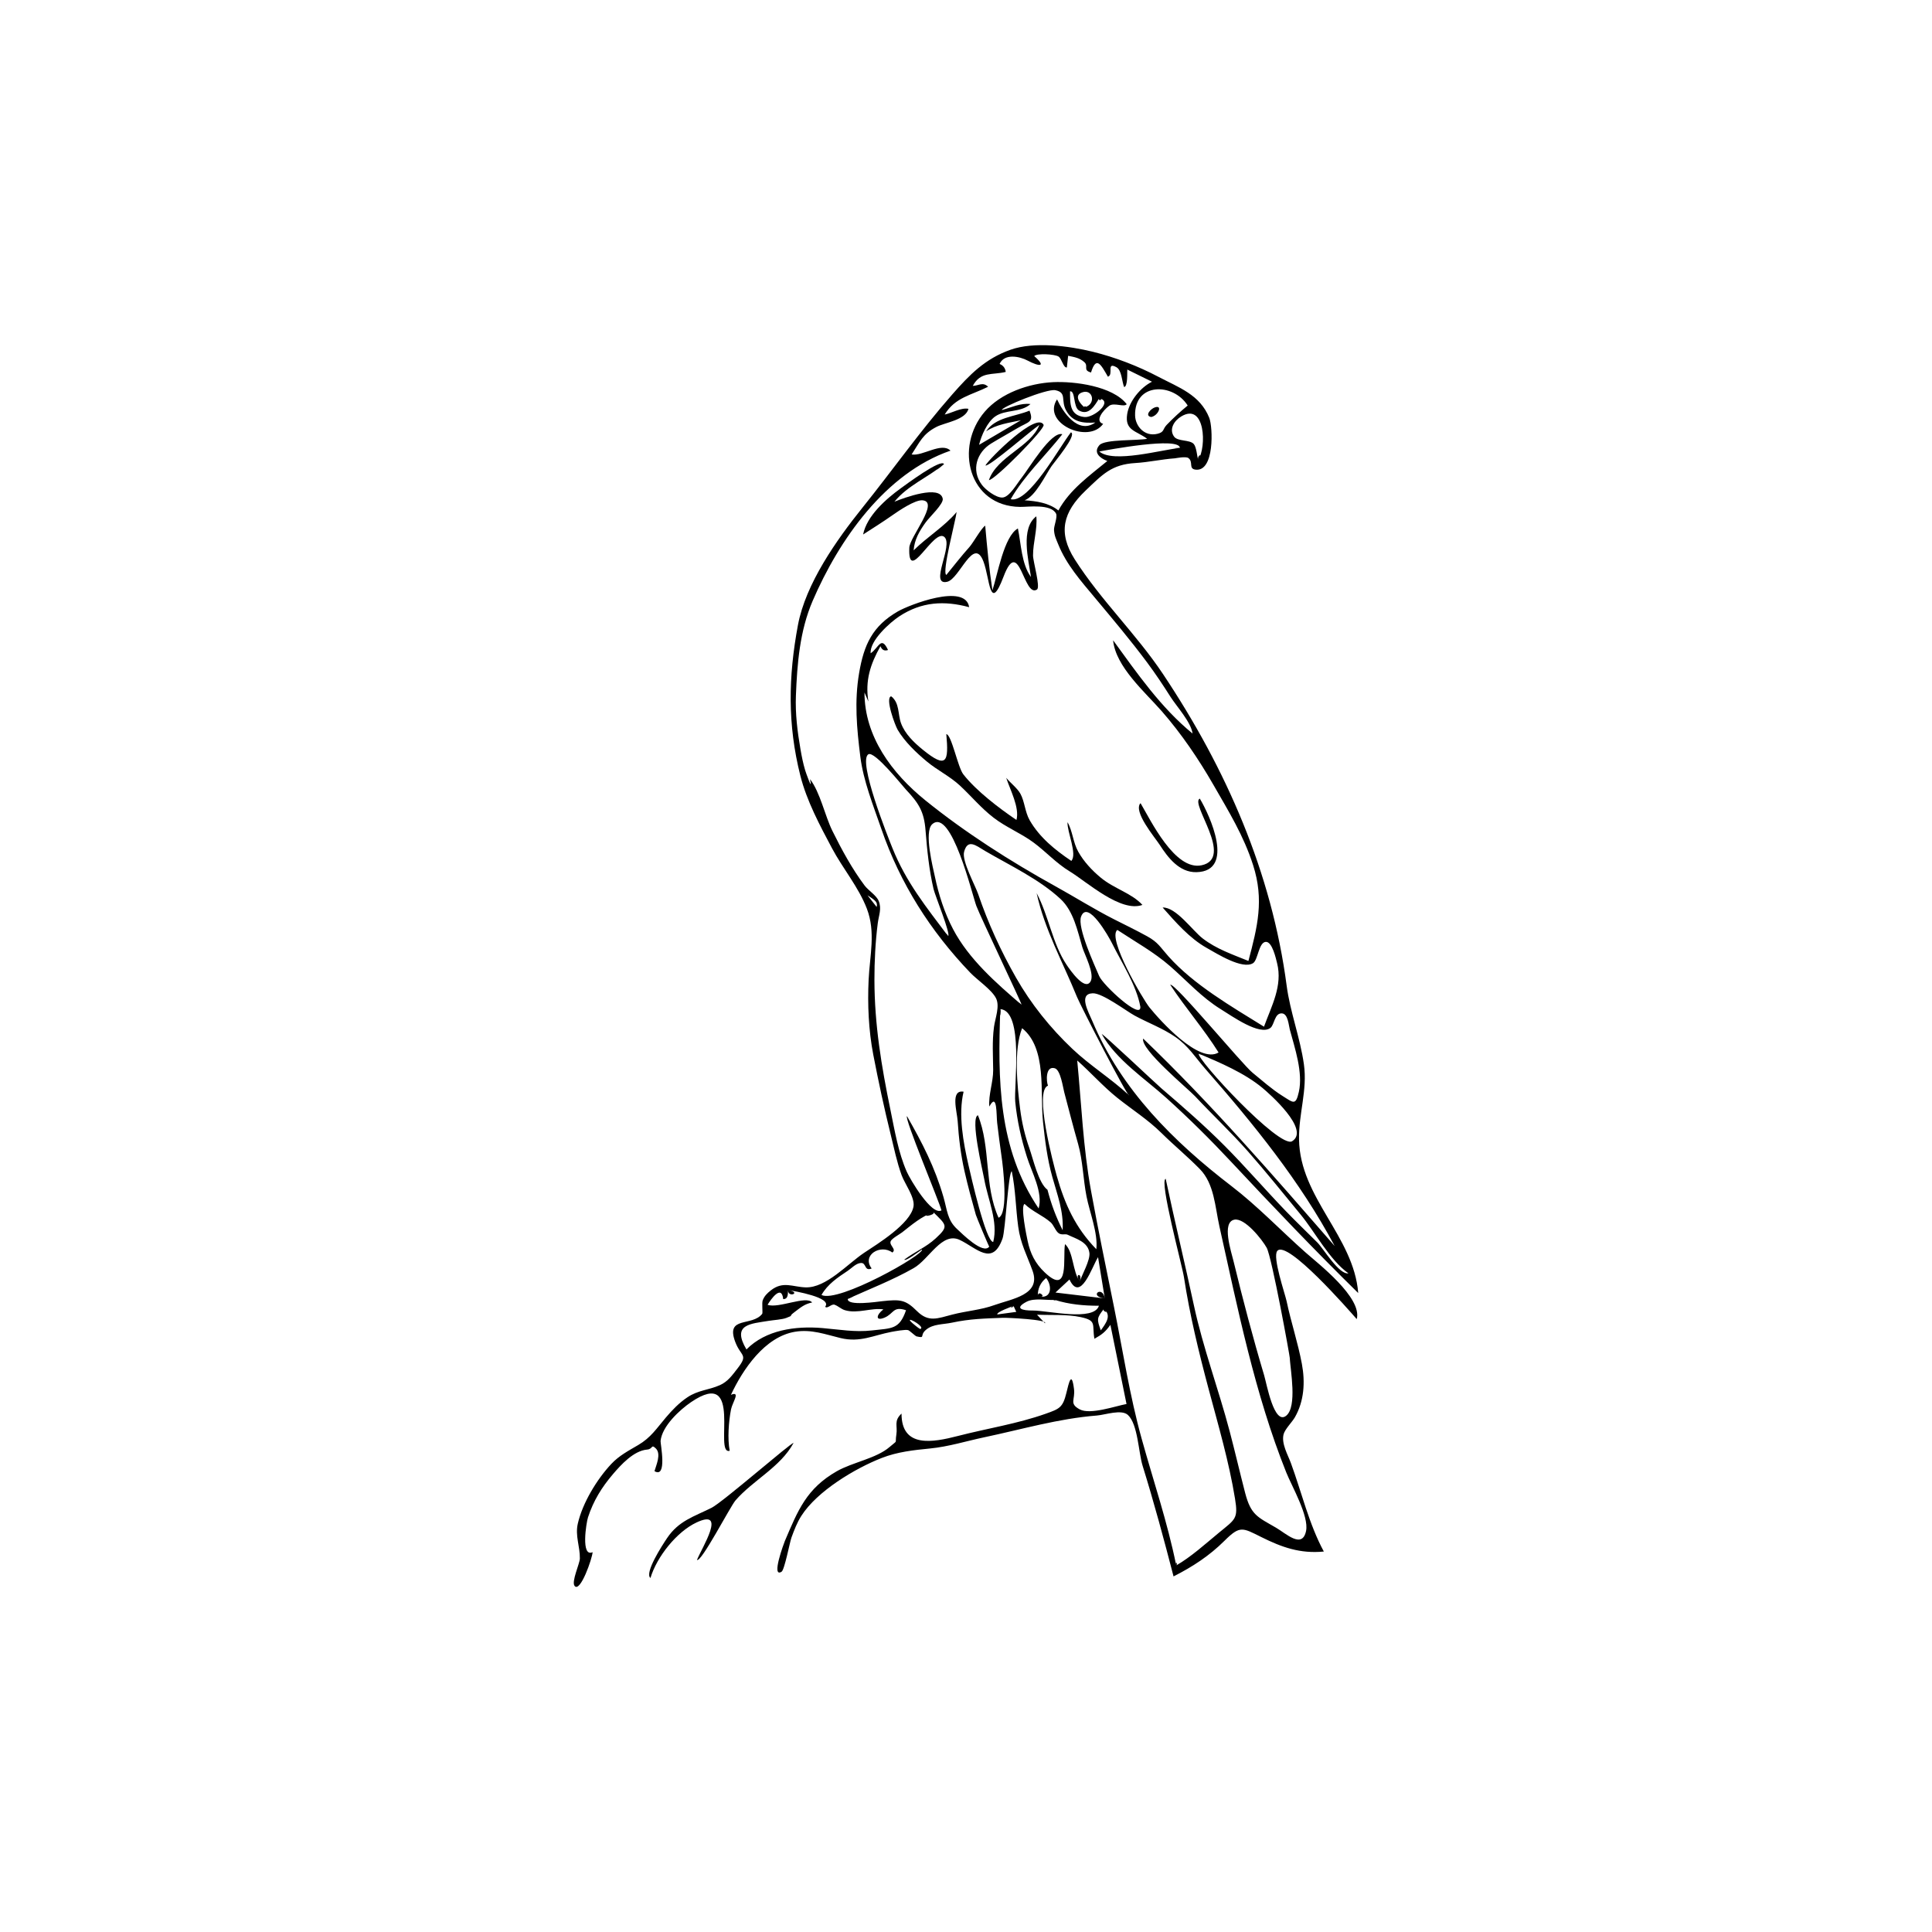 <svg xmlns="http://www.w3.org/2000/svg" id="Livello_1" viewBox="0 0 1200 1200"><path d="m843.6,803.12c-26.89-26.4-53.04-53.82-78.77-81.36-12.91-13.81-26.2-26.99-40.23-39.67-13.52-12.23-31.18-23.66-40.29-39.81.61-.44,33.37,30.56,37.03,33.69,13.4,11.47,26.98,23.33,39.41,35.83,13,13.07,25.06,27.12,37.87,40.4,6.41,6.65,13.07,13,19.6,19.52,3.88,3.87,13.47,20.14,19.32,19.17-11.61-8.19-20.69-25.6-29.7-36.52-10.84-13.15-21.5-26.51-32.78-39.29-10.43-11.81-21.99-22.65-32.76-34.16-4.5-4.81-34.1-29.2-32.26-35.84,42.33,40.55,80.52,84.71,118.96,128.86-21.59-40.44-50.23-75.59-80.33-110.03-6.39-7.31-10.45-14.12-18.55-19.77-7.8-5.44-16.99-8.77-25.4-13.35-5.21-2.84-19.93-14.04-25.99-13.84-9.14.3-2.64,11.61-.19,17.42,17.93,42.53,50.43,74.78,86.39,102.36,16.21,12.43,30.54,27.51,45.82,41.06,7.96,7.05,35.53,28.23,31.95,41.54-4.94-5.69-43.34-49.62-49.36-42.35-3.11,3.75,4.81,26.54,5.81,31.27,2.74,13.03,7.06,25.89,9.48,38.92,2.1,11.32,1.43,23.05-4.38,33.18-1.63,2.84-6.24,7.43-7.01,10.57-1.41,5.78,2.65,12.63,4.57,17.84,6.59,17.94,11.28,38.06,20.45,54.93-14.77,1.44-26.18-2.7-38.73-8.94-11.75-5.83-13.29-7.4-22.96,2.23-9.44,9.39-19.9,16.21-31.66,22.15-5.97-23.04-12.14-45.93-19.21-68.7-2.58-8.32-2.93-25.82-9.12-31.55-4.03-3.73-14.07-.09-19.28.33-24.1,1.93-46.25,8.51-69.98,13.52-11.35,2.4-22.08,5.81-33.64,6.95-10.3,1.01-20.32,2.1-30.05,5.9-16.56,6.48-40.1,20.57-49.89,35.93-2.71,4.26-4.4,8.74-6.15,13.49-1.04,2.83-4.29,20.09-6.15,21.23-6.65,4.09,1.51-17.81,2.06-19.12,8.17-19.14,13.43-32.54,32.28-43.32,9.62-5.5,24.61-7.96,32.75-15.03,5.5-4.78,3.22-1.47,4.22-7.77.86-5.42-1.77-8.35,3.2-12.99,0,21.55,19.3,17.96,35.16,13.87,18.25-4.71,36.6-7.48,54.4-13.78,8.49-3.01,10.62-3.77,12.83-12.9,1.52-6.27,3.23-14.1,4.73-2.54.89,6.89-3.24,9.07,3.58,12.74,6.49,3.5,22.47-2.15,29.05-3.34-3.34-16.39-6.67-32.78-10.01-49.18-3.09,4.35-5.25,6.06-9.94,8.67-1.55-8.91,1.71-11.27-8.5-13.46-8.56-1.84-18.42-1.12-27.15-1.5,1.65,1.77,3.3,3.54,4.95,5.32,2.04-2.33-23.56-3.49-26.02-3.39-11.5.44-20.44.61-31.73,3.01-5.69,1.21-11.72.75-16.09,4.39-4.36,3.64,0,5.51-6.06,4.11-.51-.12-4.2-3.56-5.07-3.85-1.63-.54-8.47.72-10.42,1.09-11.23,2.12-19.39,6.75-31.55,3.84-9.44-2.26-18.1-5.62-28.32-3.92-18.81,3.12-32.45,23.43-39.8,39.18,6.23-2.59.9,4.75.07,9-1.49,7.6-2.26,18.23-.84,25.75-10.27,2.86,9.01-52.65-23.96-30.24-6.93,4.71-18.05,14.87-18.97,24.15-.16,1.61,4.31,23.5-3.78,18.74,1.01-3.6,4.32-10.65.86-14.07-3.03-2.99-1.68.35-5.44.67-8.37.71-16.26,9.47-21.22,15.27-6.94,8.14-12.1,16.44-15.49,26.79-1.08,3.3-4.57,25.08,2.85,21.66-.14,3.66-7.66,25.45-11.2,20.95-2.07-2.63,3.24-13.86,3.29-17.01.11-7.51-3.04-14.1-1.26-21.75,2.98-12.88,11.88-27.52,20.82-37.03,4.85-5.16,10.66-8.16,16.69-11.71,7.88-4.64,11.33-10.22,17.17-17.09,3.96-4.66,8.21-9.09,13.32-12.52,6.77-4.55,13.16-4.45,20.23-7.58,4.93-2.18,7.69-6.17,10.89-10.29,7.03-9.03,2.18-7.22-1.34-16.55-6.17-16.33,10.42-9.32,16.75-17.47.42-.55-.33-6.74.3-8.37,1.04-2.7,2.77-4.39,5.03-6.17,7.6-5.99,13.58-2.12,21.65-1.88,12.77.39,26.04-14.63,36.27-21.44,8.29-5.51,28.83-18.02,30.71-28.79.98-5.61-5.41-14.06-7.35-19.37-3.04-8.32-4.72-16.83-6.84-25.41-4.06-16.42-7.59-32.91-10.8-49.52-2.91-15.08-3.62-31.25-2.88-46.58.71-14.96,4.49-29.53-1.11-44.13-5.13-13.36-14.98-24.97-21.68-37.57-7.56-14.22-15.63-29.26-19.61-44.97-8.04-31.78-7.49-61.58-1.51-93.57,4.82-25.75,23.9-52.8,40.16-73.04,18.91-23.53,35.63-47.39,55.72-70.26,10.78-12.26,20.34-22.11,36.12-27.71,14.65-5.2,36.27-2.43,51.24,1.26,13.78,3.4,28.04,8.89,40.59,15.5,12.73,6.71,25.87,11.09,31.65,25.52,2.29,5.72,3.35,33.73-8.6,32.17-4.45-.58-1.1-4.86-4.39-7.21-1.62-1.16-7.98.16-8.3.18-8.24.58-16.34,2.44-24.6,2.93-14.79.87-20.37,7.03-30.99,17.18-13.87,13.25-17.31,25.97-6.63,42.72,16.09,25.24,38.11,46.2,54.77,71.15,39.24,58.74,67.56,123.39,76.81,193.56,2.16,16.39,8.37,32.26,10.71,48.8,2.29,16.18-3.29,30.5-3.02,46.83.6,36.16,33.99,60.1,36.76,95.28-3.6-3.54-.22-2.83,0,0Zm-178.38-534.56c3.81,1.71-10.13,18.17-12.06,20.94-3.79,5.46-9.91,18.71-16.75,21.24,7.33.5,15.05,1.56,20.98,6.32,7.07-12.98,19.24-21.54,30.39-30.73-4.79-1.81-8.88-5.36-4.91-9.84,3.38-3.82,23.96-2.71,29.64-3.96-6.67-5.03-13.98-4.98-12.41-15.25,1.25-8.15,8.33-16.65,15.42-20.19-5.11-2.52-10.22-5.03-15.34-7.55-.12,1.64.39,10.6-1.97,10.85-1.38-3.35-1.45-10.46-4.75-12.29-6.54-3.61-1.54,4.63-5.31,5.88-4.39-7.65-7.25-13.14-10.5-2.62-5.37-1.47-1.24-3.95-4.24-6.52-2.88-2.47-5.59-2.98-9.97-3.85-.27,2.42-.54,4.83-.8,7.25-2.18.28-3.16-5.48-5.17-6.79-2.36-1.53-13.57-2.14-15.1-.28,7.89,6.88,3.12,6.63-4.11,2.78-4.87-2.6-14.39-4.63-17.39,2.1,2.23.91,3.5,2.56,3.81,4.95-8.38,2.07-15.53-.47-20.47,8.67,3.62-.07,6.25-2.66,9.52.55-10.74,5.35-20.45,6.58-26.97,17.25,4.56-.95,10.22-4.46,14.78-3.55-1.82,7-14.52,8.46-19.9,11.24-8.56,4.43-10.26,9.28-15.42,17.1,6.84,1.25,18.53-7.87,24.15-2.36-40.5,13.99-69.32,55.48-85.6,93.27-8.05,18.67-9.64,39.04-10.42,58.91-.44,11.16.94,22.37,2.85,33.36.76,4.38,1.61,8.7,2.89,12.96.41,1.38,4.94,14.31,3.02,5.5,6.38,8.37,9.17,22.59,13.93,32.23,5.7,11.53,12.22,23.53,19.96,33.85,2.33,3.12,7.32,6.07,8.78,9.64,1.96,4.8.07,8.72-.6,13.93-1.46,11.36-2.09,23.7-2.06,35.13.06,27.87,4.35,53.51,9.95,80.7,2.62,12.73,4.87,26.46,10.15,38.42,2.05,4.64,15.41,27.45,21.54,23.99-1.59-5.99-23.26-57.58-21.4-58.51,9.56,16.73,17.25,31.64,22.62,50.14,2.4,8.26,2.34,14.35,8.57,20.05,2.85,2.61,16.07,15.99,19.88,10.82-.14.19-7.89-18.25-8.32-19.76-2.53-9.02-5.02-18.07-7.07-27.21-2.28-10.17-3.54-20.45-4.21-30.85-.39-6.13-4.7-19.79,3.67-18.4-3.43,14.2-.15,31.7,3.08,45.81,1.34,5.84,10.7,47.45,15.32,47.53,3.2-12.65-3.3-26.22-5.58-39.04-.95-5.33-8.82-37.89-3.93-39.69,8.1,19.87,3.73,43.56,12.83,63.67,6.36-2.64,2.7-32.41,1.87-37.95-1.05-6.97-1.85-13.92-2.73-20.91-.58-4.6.19-19.6-4.87-10.2-.67-7.13,2.44-15.24,2.38-22.66-.07-9.09-.7-17.65.5-26.72.73-5.53,3.84-12.95,1.2-18.02-2.77-5.29-11.65-11.28-15.87-15.68-24.8-25.87-43.57-55.39-55.27-89.31-5.07-14.7-11.18-29.86-13.07-44.91-2.21-17.65-3.76-34.32-.75-51.98,2.99-17.57,8.26-29.16,24.14-38.3,6.74-3.88,41.95-17.78,44.2-2.58-15.49-4.18-29.49-3.39-43.25,5.59-5.86,3.82-18.59,15.18-17.92,23.03,4.92-3.24,6.51-11.23,10.78-2.03-2.2.79-3.77,0-4.7-2.35-6.26,11.15-9.61,21.28-7.49,34.36-.81-1.87-1.62-3.74-2.43-5.61,0,27.39,17.08,50.22,37.77,66.95,24.67,19.96,52.99,38.02,80.74,53.36,12.24,6.76,24.27,14.37,36.73,20.67,6.8,3.44,13.65,6.75,20.33,10.44,6.91,3.82,7.98,6.59,13.25,12.49,15.71,17.61,39.09,31.11,59.32,43.66,4.74-12.95,11.65-25.47,8.15-39.41-.68-2.7-2.99-13.49-7.03-13.27-4.41.23-4.84,11.32-7.91,13.23-6.63,4.12-22.41-5.88-28.87-9.52-10.64-5.99-19.24-15.98-27.3-25.05,8.35-.34,18.5,14.31,24.91,19.23,8.62,6.61,18.43,9.89,28.38,13.96,5.65-21.24,9.85-37.87,2.9-59.56-5.85-18.26-15.16-33.31-24.61-49.77-9.19-16.01-19.99-31.93-32.17-45.85-10.33-11.81-28.65-27.62-30.16-43.99,14.94,20.54,29.66,41.82,49.34,57.92-.87-7.01-9.98-16.95-13.64-22.71-4.62-7.28-9.37-14.42-14.51-21.34-10.28-13.84-21.38-26.97-32.42-40.2-8.78-10.52-17.68-20.48-22.87-33.29-1.4-3.46-2.36-5.2-2.61-8.86-.17-2.41,2.33-8.14,1.25-10.22-3.21-6.17-17.21-4.09-22.36-4.15-32-.4-40.83-37.17-21.91-59.14,10.01-11.63,27.49-17.63,42.49-18.34,13.22-.63,36.95,2.43,45.69,13.68-1.6,2.09-7.84-1.21-10.87.99-3.81,2.76-9.24,9.54-3.78,11.23-9.14,12.79-38.31-.54-28.63-15.22,3.52,7.59,12.91,22.05,23.77,14.39-7.5.52-14.11-.14-18.14-7.5-3.44-6.28.67-11.03-6.66-12.57-5.3-1.11-33.93,10.65-33.22,12.3,5.95-1.58,11.57-4.48,17.77-3.71-6.12,5.51-15.58,3.23-21.96,7.73-4.93,3.48-8.6,11.85-10,17.61,8.66-5.09,17.31-10.18,25.97-15.27-7.35,1.62-15.22,2.52-21.6,6.9,5.75-8.82,17.75-9.05,26.96-12.87,2.96,7.39-.85,6.93-7.28,10.76-5.47,3.26-11.08,6.32-16.51,9.64-8.78,5.36-12.78,16.42-5.72,25.77,2.23,2.96,8.61,7.91,12.62,7.81,4.42-.11,9.06-8.64,12.26-12.63,4.05-5.05,18.15-28.89,25.03-26.69-10.24,13.02-23.89,25.97-32.08,40.35,11.18,2.88,30.68-33.03,37.4-41.51.49.22-2.01,2.54,0,0Zm65.36,703.76c9.33-5.39,18.11-13.4,26.47-20.29,10.26-8.46,12.09-8.61,10.05-21.13-3.73-22.99-10.4-45.64-16.41-68.17-6.14-23.03-11.72-45.97-15.32-69.48-1.11-7.24-15.51-60.15-11.34-61.08,5.57,26.26,11.89,52.35,17.52,78.59,5.66,26.37,15.31,52.06,22.21,78.22,3.35,12.71,6.31,25.52,9.61,38.24,3.6,13.85,7.69,14.99,19.16,21.64,6.3,3.65,16.36,13.45,18.7,1.99,1.87-9.17-8.87-27.72-12.28-36.22-19.56-48.79-30.15-101.79-41.56-152.95-2.73-12.24-3.17-26.38-12.14-35.55-7.59-7.76-16.09-14.74-23.83-22.39-8.56-8.46-18.19-14.46-27.49-21.91-8.78-7.03-16.4-15.68-24.85-23.15,2.63,27.09,3.65,54.01,8.55,80.82,4.55,24.88,9.32,47.68,14.34,72.5,5.54,27.38,9.64,54.62,17.13,81.6,7.32,26.37,16,51.7,21.47,78.71,1.21-.7-.71-3.5,0,0Zm-29.24-291.97c-1.21.66-30.21-55.72-32.42-61.17-8.69-21.44-20.01-41.52-25.05-64.45,7.48,13.99,9.86,31.5,18.59,44.49,2.52,3.76,11.31,16.3,14.84,10.49,2.87-4.72-3.73-16.92-5.05-21.4-2.96-10.05-5.43-22.35-13.44-29.84-13.11-12.27-31.49-20.91-46.87-29.88-5.53-3.22-10.87-8.03-13.13.52-1.49,5.63,6.89,20.77,8.73,26.17,6.21,18.2,13.98,35.15,23.5,51.9,9.32,16.39,21.34,31.33,35.04,44.3,11.11,10.51,23.99,18.41,35.26,28.87.21-.11-2.94-2.73,0,0Zm25.53-68.66c2.28-1.94,44.64,49.35,51.11,54.6,5.89,4.79,11.98,10.25,18.41,14.29,7,4.39,8.38,6.33,10.35-2.4,2.7-11.94-2.54-27.29-5.62-38.73-.69-2.57-1.11-9.78-4.88-10.02-4.65-.29-4.64,7.07-7.15,9.01-6.62,5.09-23.87-7.32-30.83-11.6-11.86-7.3-21.15-17.7-31.54-26.78-9.89-8.64-21.8-15.23-32.73-22.47-6.49,5.13,15.96,43.16,19.92,48.08,6.57,8.15,30.91,35.33,42.97,28.05-9.13-14.6-20.53-27.59-30.01-42.02.32-.27,3.46,5.27,0,0Zm-200.28,195.06c-.63,4.64,18.36,1.77,21.41,1.44,11.3-1.24,14.45-.91,21.56,6.16,7.16,7.11,12.61,4.58,22.01,2.14,8.77-2.27,17.66-2.83,26.05-5.87,10.72-3.88,29.15-6.26,23.74-21.27-3.51-9.75-7.48-16.74-8.93-27.44-1.57-11.58-1.61-22.88-4-34.38-2.18.41-3.91,36.62-5.74,41.75-6.26,17.58-16.13,5.81-26.6.85-11.06-5.23-19,12.06-28.58,17.52-12.88,7.35-27.38,12.98-40.93,19.1-.05.35,7.54-3.41,0,0Zm274.51,36.67c.23,0-11.1-62.57-14.35-68.44-2.78-5.03-13.65-18.77-20.13-17.41-7.93,1.66-1.95,19.6-.41,25.94,5.75,23.68,12.01,47.42,18.99,70.77,1.55,5.2,6.15,31.17,13.69,25.04,6.93-5.64,2.6-28.31,2.21-35.89-.07,0,.31,6,0,0Zm-212.22-261.98c1.8-1.07-8.08-25.18-9.03-29.23-2.78-11.92-4.02-24.27-4.98-36.44-.92-11.74-4.17-16.84-12.27-25.46-2.18-2.32-19.38-24.01-23.21-21.81-6.86,3.95,12.35,51.89,14.89,58.21,8.61,21.42,20.9,36.49,34.59,54.73.34-.2-2.57-3.42,0,0Zm45.65,42.7c.5-.16-25.53-54.6-28.1-61.44-2.49-6.62-15.49-61.17-27.38-50.8-5.35,4.67.54,27.38,1.64,32.64,2.33,11.16,5.95,22.44,11.27,32.56,9.8,18.66,26.83,33.54,42.57,47.04.29-.09-3.87-3.32,0,0Zm16.4,50.18c-8.76,3.14,3.31,48.51,5.42,55.96,5,17.72,11.6,32.25,24.6,45.63,1.11-9.96-4.18-22.97-6.11-32.87-2.07-10.6-2.29-22.26-5.22-32.55-3.03-10.63-5.77-21.31-8.62-32.13-.79-2.98-2.27-13.81-5.85-14.84-5.92-1.71-5.3,8.39-4.22,10.8-.77.28-2.09-4.65,0,0Zm-161.45,126.9c-.14,2.48.15,5.7-3.01,5.68-1.02-9.36-7.66.12-9.72,3.53,6.8,2.46,24-5.95,27.69-1.44-4.83.93-7.43,3.36-10.99,6-4.48,3.32.31,1.48-5.1,3.61-2.51.99-8.02,1.33-10.77,1.78-11.45,1.89-23.24,2.05-13.95,17.79,11.98-12.15,30.42-14.69,47.12-13.29,10.52.88,20.24,2.7,30.84,1.48,12.37-1.43,16.99-.5,21.16-12.55-8.23-2.71-7.46,2.15-13.41,4.62-5.77,2.4-5.11-1.81-.65-5.15-7.59-1.12-16.02,2.86-23.87.52-2.45-.73-4.02-2.5-6.44-3.41-1.92-.73-4.51,2.81-5.86,1.24,4.66-5.75-19.07-9.67-23.04-10.4-.3,5.24,8.87,1.64,0,0Zm161.12-62.25c2.38,9.12,5.21,16.7,9.43,25.15.65-11.85-3.31-21.95-6.43-33.14-3.13-11.19-4.53-22.61-5.77-34.13-1.94-18.05,2.65-45.67-12.98-58.22-5.32,13.3-3.01,36.12-1.24,50.11,1.09,8.57,2.91,16.41,5.79,24.57,2.27,6.42,5.65,21.66,11.2,25.67,1.16,4.46-.55-.4,0,0Zm-70.86,13.96c-7.45,2.65-13.28,7.7-19.39,12.49-1.51,1.18-6.41,3.82-7.12,5.49-1.13,2.64,3.88,5.01,1.02,7.06-7.23-5.46-19.19,1.59-12.84,9.9-4.74,1.97-3.13-3.6-6.68-3.41-3.04.16-5.78,3.26-8.17,4.85-6.37,4.24-12.48,8.31-16.33,15.02,10.31,5.26,64.49-25.41,62.41-28.27-1.55,1.02-10.1,7.58-10.99,6.33,6.46-4.86,13.5-7.67,19.51-13.2,8.31-7.64,6.7-8.23-1.42-16.25-10.8,3.84,1.94,1.92,0,0Zm41.56-126.16c-1.53,43.51-1.52,86.35,23.82,123.83,2.82-9.88-4.27-22.42-7.27-31.96-3.58-11.38-6.08-22.36-7.26-34.25-.96-9.62,5.59-56.5-9.28-57.62-.31,8.71.67.05,0,0Zm49.32,169.17c1.49-4.2,6.58-13.29,6.04-17.69-.87-7.05-8.71-8.94-13.41-11.28-1.62-.81-3.54.32-5.54-.89-1.98-1.19-3.23-5.22-5.14-6.87-5.07-4.41-11.11-6.55-16.19-11.42-2.68,1.29,1.27,19.97,1.89,22.91,1.69,7.99,4.69,13.98,10.65,19.64,15.6,14.83,11.06-9.17,12.58-17.61,5.28,4.78,4.62,16.81,9.12,23.21,2-5.66-3.59-5.1,0,0Zm73.99-141.49c-2.01,2.73,50.13,59.25,57.95,54.39,11.52-7.15-14.44-29.78-18.34-33.04-11.06-9.23-26.4-15.8-39.6-21.35-.16.22,3.98,1.67,0,0Zm-36.32-29.14c-2.36-13.27-11.69-27.51-17.65-39.55-1.88-3.81-15.07-27.34-19.16-16.45-2.53,6.72,8.4,30.2,11.21,36.88,2.41,5.72,26.26,27.76,25.6,19.11.04.2.23,3,0,0Zm29.41-373.43c-9.14-14.38-33.23-14.32-32.67,6.27.18,6.49,5.85,13.29,13.93,11.28,4.38-1.1,3.08-2.82,5.73-5.57,4.17-4.32,8.31-8.11,13.01-11.98.14.21-3.87,3.18,0,0Zm6.5,33.86c5.39-8.12,4.37-35.96-10.46-27.11-4.62,2.76-7.73,8.11-4.49,12.56,2.27,3.12,9.74,1.79,12.22,4.59,1.67,1.89,2.08,7.61,2.72,9.96,3.24-4.88-.79-2.9,0,0Zm-57.98,520.74c-1.4-8.54-2.8-17.09-4.2-25.63-3.85,6.14-10.87,28.47-17.75,13.87-2.9,2.7-5.8,5.4-8.7,8.1,10.21,1.22,20.43,2.44,30.64,3.66-1.41-8.64-10.41-1.24,0,0Zm-31.04.92c-5.32.3-12.8-1.39-17.64,1.18-7.68,4.07-2.74,5.48,4.11,5.42,8.82-.07,37.85,6.95,40.91-2.98-9.37,0-18.41-.81-27.38-3.62-2.67.15,1.98.62,0,0Zm77.68-529.18c-.32-7.17-44.97,1.28-50.05,2.2,8.59,7.49,38.98-1.17,50.05-2.2-.02-.36-7.03.65,0,0Zm-50.17-30.78c-2.73,4.42-6.36,10.93-12.41,7.57-3.82-2.13-2.22-12.49-5.65-11.94,0,7.32-.38,14.91,8.87,15.95,5.86.66,18.36-9.82,9.19-11.57-1.19,1.92,3.54.68,0,0Zm-38.08,557.59c9.11,2.44,8.84-6.84,5.16-11.24-3.56,2.8-5.31,6.74-5.16,11.24,6.7,1.8-.15-4.56,0,0Zm28.99-552.04c7.44-1.74,5.34-11.8-1.57-9.24-5.2,1.92-1.14,7.13,1.57,9.24,2.61-.61-1.21-.94,0,0Zm12.03,560.08c-4.55,5.58-4.34,6.49-1.9,13.24,2.99-4.12,7.02-9.27,1.9-13.24-1.22,1.5,4.01,3.11,0,0Zm-56.13-1.99c-1.58.71-10.49,3.76-10.08,5.35,3.94-.53,7.87-1.07,11.81-1.6-.57-1.25-1.15-2.5-1.73-3.75-3.86,1.73.46,1,0,0Zm-58.15,14.42c5.41-1.18-16.46-12.3,0,0,.35-.07-2.04-1.52,0,0Zm-32.51-269.39c1.89,2.41,3.79,4.83,5.68,7.24.61-2.76-.25-3.83-5.68-7.24Z"></path><path d="m432.9,968.91c3.07-7.64,18.87-32.31-.37-23.23-12.23,5.77-24.52,21.18-28.53,34.44-3.85-3.14,7.32-20.3,10.33-24.78,7.25-10.79,16.67-13.33,27.65-18.83,6.9-3.45,49.83-40.94,50.9-40.25-8.19,15.04-25.03,22.99-36.02,35.63-3.31,3.81-21.26,38.65-23.96,37.02.44-1.1.32.19,0,0Z"></path><path d="m586.35,288.28c-9.91,8.24-22.52,13.16-30.81,23.34,6.12-2.47,28.35-10.7,30.01-1.86.6,3.21-8.09,11.21-10.65,14.77-3.91,5.45-6.92,10.62-7.43,17.31,8.44-8.39,19.2-14.83,26.71-23.81-.52,4.88-9.34,37.65-6.4,39.07,4.76-5.83,9.38-11.79,14.4-17.39,2.29-2.56,7.47-11.92,9.75-13.19,1.18,13.45,2.44,26.77,4.48,40.12,3.1-9.26,7.15-33.64,15.83-38.4,1.96,9.4,2.24,22.22,8.13,30.16-1.59-10.71-6.65-30.22,3.31-37.7.78,8.03-2.07,16.17-2.04,24.3.01,3.81,4.7,19.67,2.45,21.16-8.33,5.52-10.95-33.96-20.77-7.99-8.69,22.97-8.44,1.33-12.44-9.29-6.12-16.28-14.84,10.75-22.59,12.49-11.5,2.58,4.23-22.94-1.8-27.9-6.65-5.46-22.72,30.16-21.7,6.69.29-6.64,18.91-28.51,8.2-29.4-4.62-.39-14.75,6.48-18.71,9.27-6.11,4.29-11.82,7.85-18.19,11.96,2.33-11.64,14.23-22.05,23.39-28.69,2.88-2.09,25.23-18.76,26.88-15-9.91,8.24-.13-.3,0,0Z"></path><path d="m553.49,432.47c5.38,4.07,4.09,11.18,6.17,16.79,2.46,6.63,8.09,11.99,13.47,16.37,14.95,12.17,16.2,7.57,14.64-9.64,3.26.25,7.14,20.6,10.56,24.96,8.15,10.38,22.11,20.95,33.01,28.35,2.08-7.72-4.05-18.95-6.36-26.17,2.59,3.15,6.92,6.43,8.82,9.89,2.66,4.85,2.81,11.31,5.75,16.45,6.1,10.64,15.82,18.52,25.87,25.25,3.84-4.2-2.72-18.1-2.36-24.05,3.19,5.51,3.4,12.57,6.67,18.36,3.49,6.19,8.46,11.52,13.9,16.04,8.41,6.99,19.22,9.62,25.95,16.99-13.52,4.91-34.6-14.43-45.24-20.87-8.35-5.05-14.77-12.3-22.59-18.04-7.82-5.74-16.86-9.29-24.61-15.27-7.79-6-13.77-13.29-20.9-19.93-6.19-5.76-14.02-9.52-20.55-14.95-6.56-5.45-13.75-12.28-18.11-19.68-1.65-2.79-7.96-19.8-4.09-20.84,2.88,2.18-.43.11,0,0Z"></path><path d="m708.42,498.87c6.3,10.67,21.35,42.08,37.9,38.57,20.5-4.34-7.41-38.42-1.11-41.42,6.2,10.27,22.22,45.13-2.07,45.7-10.66.25-17.7-9.06-22.79-16.93-3.01-4.65-16.81-20.88-11.92-25.92,1.66,2.82-2.5,2.58,0,0Z"></path><path d="m612.07,289.09c2.88-4.83,32.02-33.52,36.13-25.22,1.2,2.43-30.72,34.72-33.98,34.33,5.12-14.75,26.05-20.6,31.35-34.27-4.61,2.97-31.65,26.53-33.5,25.15.88-1.47.42.31,0,0Z"></path><path d="m714.86,258.98c-3.96-.83-.23-5.01,2.41-5.93,5.26-1.82,1.89,5.53-2.41,5.93-.61-.13,2.76-.25,0,0Z"></path></svg>
